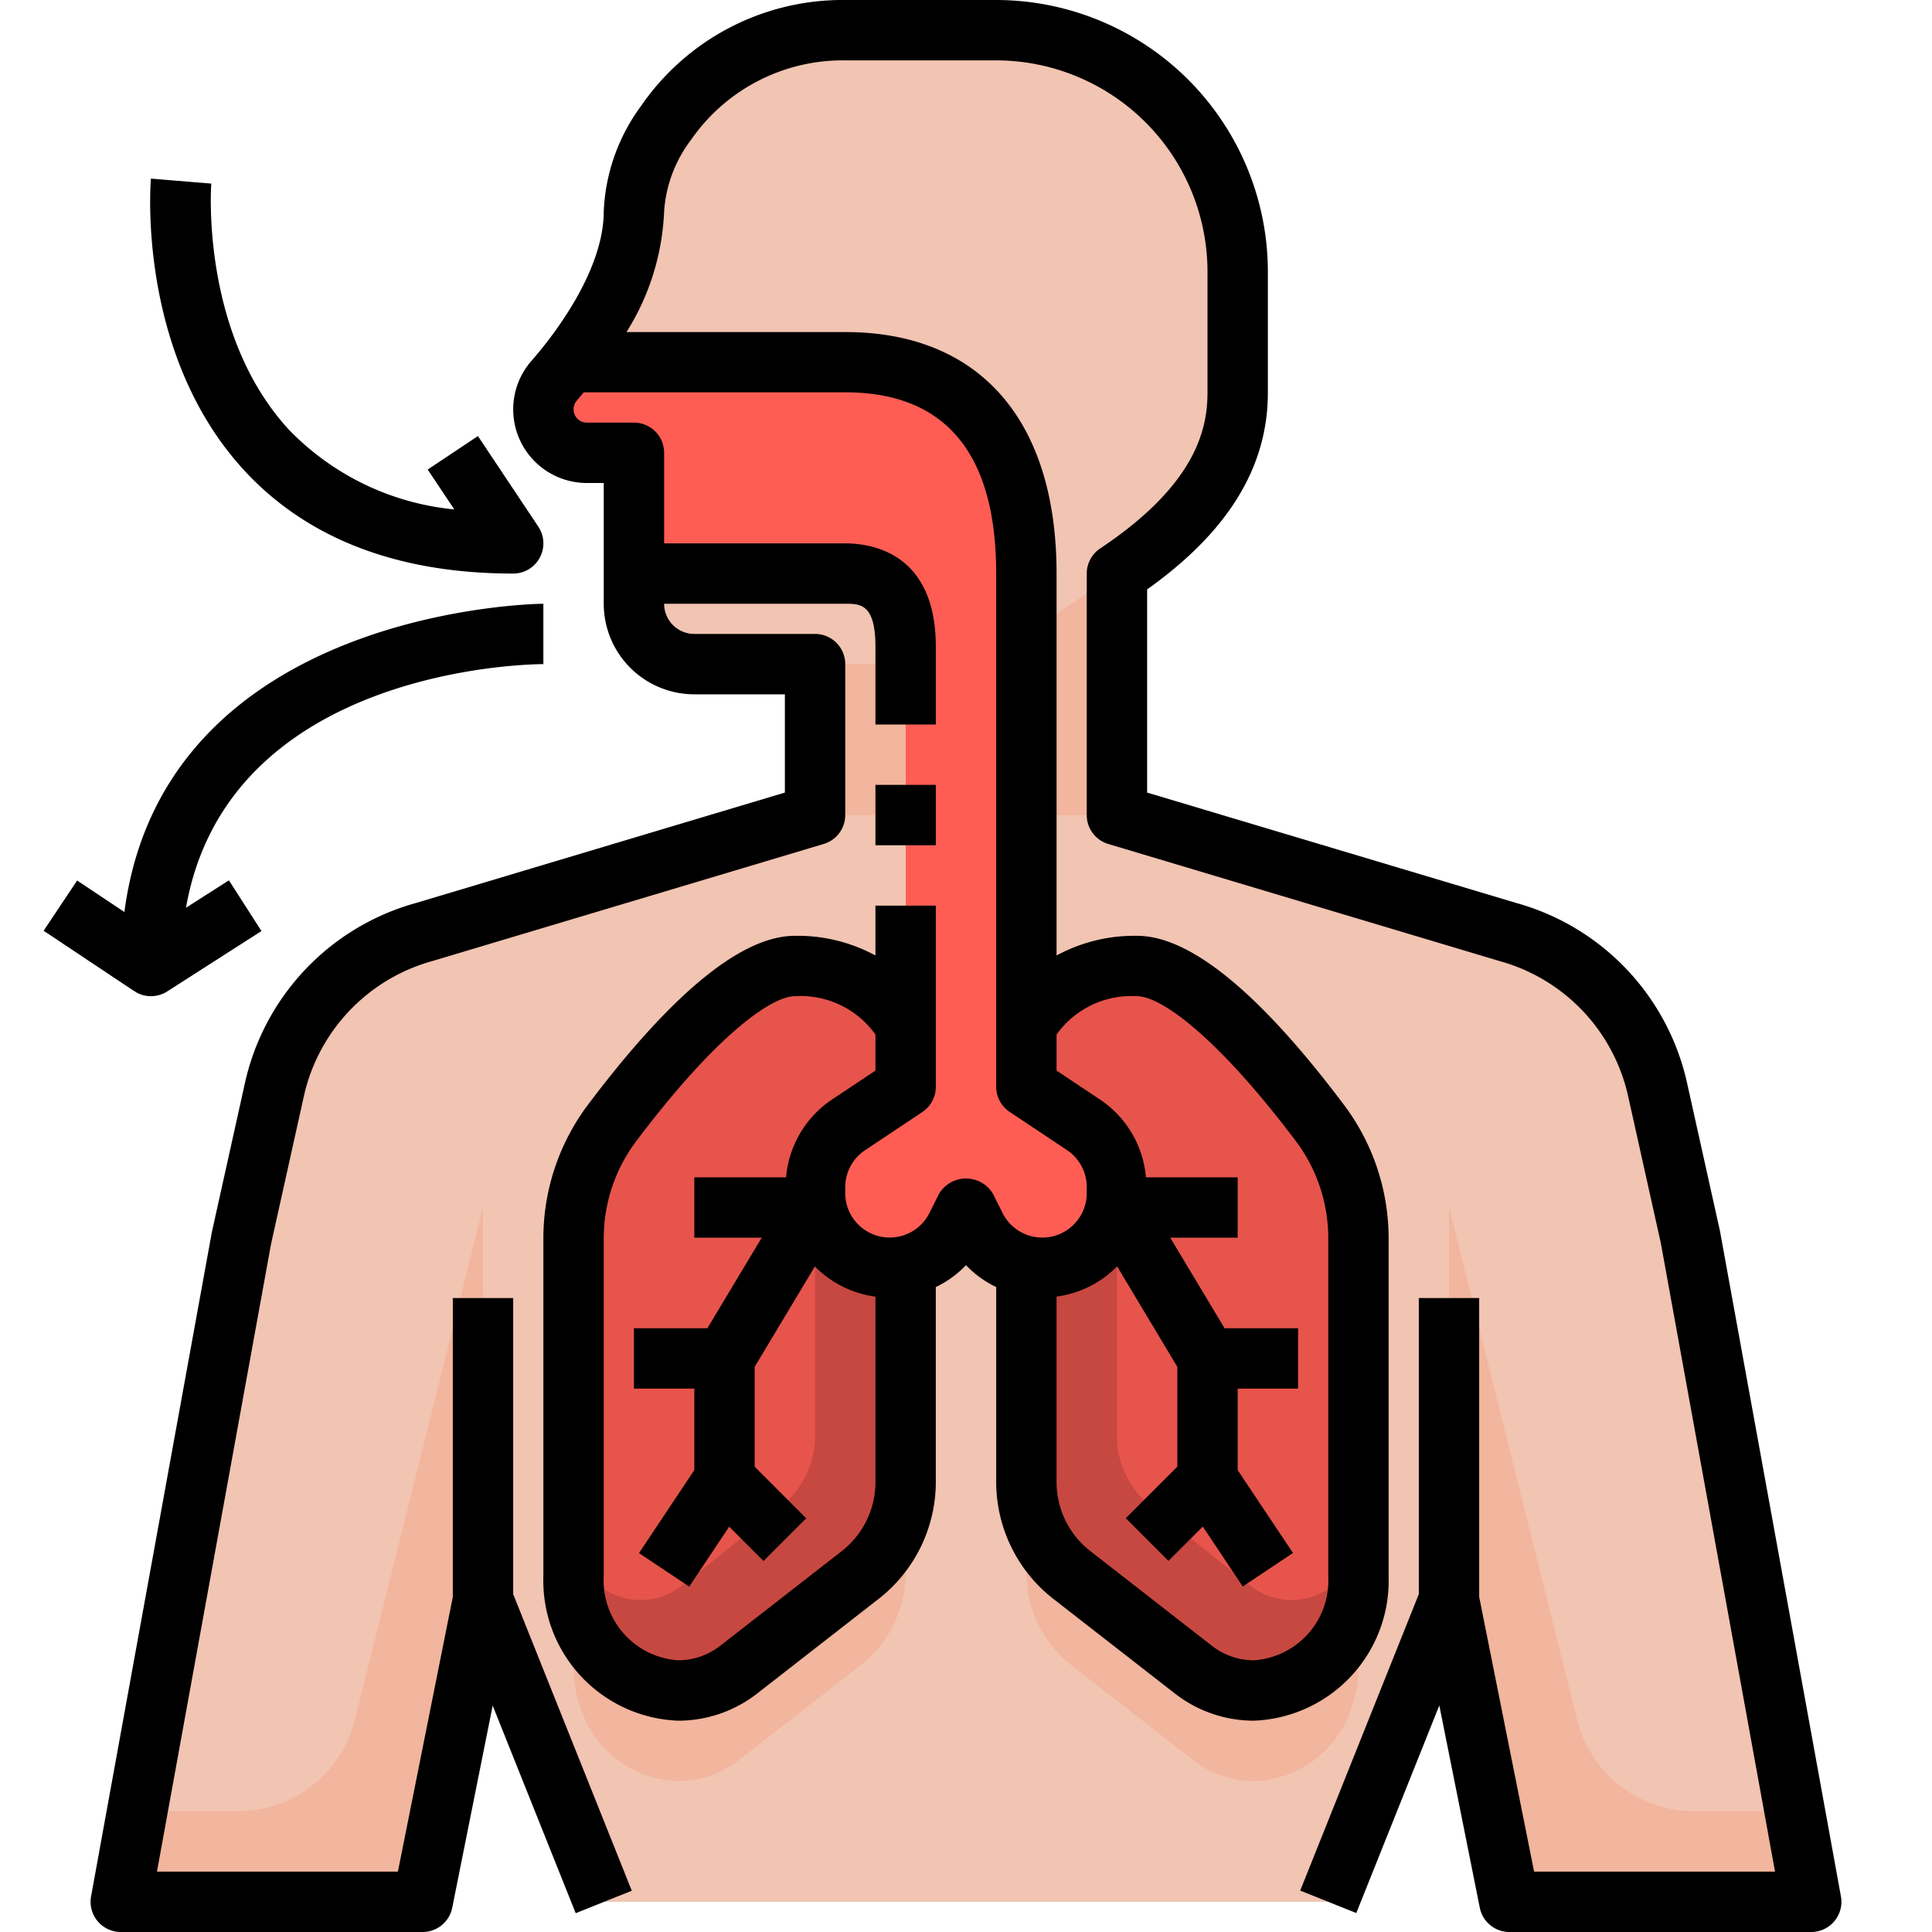 <?xml version="1.0"?>
<svg xmlns="http://www.w3.org/2000/svg" viewBox="0 0 64 64" width="512" height="512"><g id="_04-Breathe" data-name="04-Breathe"><path d="M19,12h9c5,0,6,4,6,7V36l1.9,1.27A2.451,2.451,0,0,1,37,39.32v.21A2.475,2.475,0,0,1,34.53,42a2.242,2.242,0,0,1-.52-.06,2.44,2.44,0,0,1-1.69-1.31L32,40l-.32.63a2.44,2.44,0,0,1-1.69,1.31,2.242,2.242,0,0,1-.52.06A2.458,2.458,0,0,1,27,39.53v-.21a2.451,2.451,0,0,1,1.1-2.05L30,36V21.42c0-1.48-.52-2.42-2-2.42H21V15H19.44a1.438,1.438,0,0,1-1.08-2.39c.15-.17.35-.4.56-.67Z" style="fill:#ff5d54"/><path d="M20.24,37.25C21.79,35.18,24.48,32,26.33,32A3.946,3.946,0,0,1,30,34v2l-1.9,1.27A2.451,2.451,0,0,0,27,39.32v.21A2.458,2.458,0,0,0,29.47,42a2.242,2.242,0,0,0,.52-.06L30,42v7.05a3.907,3.907,0,0,1-1.45,3.08l-4.06,3.16a3.292,3.292,0,0,1-2.02.71,3.491,3.491,0,0,1-3.2-2.32A4.131,4.131,0,0,1,19,52.21V41.05A6.311,6.311,0,0,1,20.24,37.25Z" style="fill:#e7544c"/><path d="M45,41.05V52.21a4.131,4.131,0,0,1-.27,1.47A3.491,3.491,0,0,1,41.53,56a3.292,3.292,0,0,1-2.02-.71l-4.06-3.16A3.907,3.907,0,0,1,34,49.05V42l.01-.06a2.242,2.242,0,0,0,.52.06A2.475,2.475,0,0,0,37,39.53v-.21a2.451,2.451,0,0,0-1.1-2.05L34,36V34a3.946,3.946,0,0,1,3.67-2c1.85,0,4.54,3.18,6.09,5.25A6.311,6.311,0,0,1,45,41.05Z" style="fill:#e7544c"/><path d="M56,41l-1.09-4.9a7,7,0,0,0-4.96-5.22L37,27V19c3-2,4-4,4-6V9a8,8,0,0,0-8-8H28a7.158,7.158,0,0,0-5.94,3.07A5.489,5.489,0,0,0,21,7a8.846,8.846,0,0,1-2.08,4.94L19,12h9c5,0,6,4,6,7V34a3.946,3.946,0,0,1,3.67-2c1.85,0,4.54,3.18,6.09,5.25A6.311,6.311,0,0,1,45,41.05V52.21a4.131,4.131,0,0,1-.27,1.47A3.491,3.491,0,0,1,41.53,56a3.292,3.292,0,0,1-2.02-.71l-4.06-3.16A3.907,3.907,0,0,1,34,49.05V42l.01-.06a2.44,2.44,0,0,1-1.69-1.31L32,40l-.32.63a2.44,2.44,0,0,1-1.69,1.31L30,42v7.05a3.907,3.907,0,0,1-1.45,3.08l-4.06,3.16a3.292,3.292,0,0,1-2.02.71,3.491,3.491,0,0,1-3.2-2.32A4.131,4.131,0,0,1,19,52.21V41.05a6.311,6.311,0,0,1,1.24-3.8C21.79,35.18,24.48,32,26.33,32A3.946,3.946,0,0,1,30,34V21.42c0-1.48-.52-2.42-2-2.42H21v1a2.006,2.006,0,0,0,2,2h4v5L14.05,30.88A7,7,0,0,0,9.09,36.1L8,41,4,63H14l2-10,.69,1.71L20,63H44l3.31-8.29L48,53l2,10H60Z" style="fill:#f2c4b2"/><path d="M28.55,52.13l-4.06,3.16a3.292,3.292,0,0,1-2.02.71,3.491,3.491,0,0,1-3.2-2.32A4.131,4.131,0,0,1,19,52.21v3a4.131,4.131,0,0,0,.27,1.47A3.491,3.491,0,0,0,22.47,59a3.292,3.292,0,0,0,2.02-.71l4.06-3.16A3.907,3.907,0,0,0,30,52.05v-3A3.907,3.907,0,0,1,28.55,52.13Z" style="fill:#f2b59d"/><path d="M41.53,56a3.292,3.292,0,0,1-2.02-.71l-4.06-3.16A3.907,3.907,0,0,1,34,49.05v3a3.907,3.907,0,0,0,1.45,3.08l4.06,3.16a3.292,3.292,0,0,0,2.02.71,3.491,3.491,0,0,0,3.2-2.32A4.131,4.131,0,0,0,45,55.21v-3a4.131,4.131,0,0,1-.27,1.47A3.491,3.491,0,0,1,41.53,56Z" style="fill:#f2b59d"/><path d="M25.874,49.9l-3.266,2.612A2.22,2.22,0,0,1,19,50.779V52.21a4.131,4.131,0,0,0,.27,1.47A3.491,3.491,0,0,0,22.47,56a3.292,3.292,0,0,0,2.02-.71l4.06-3.16A3.907,3.907,0,0,0,30,49.05V42l-.01-.06a2.242,2.242,0,0,1-.52.06A2.458,2.458,0,0,1,27,39.53v8.028A3,3,0,0,1,25.874,49.9Z" style="fill:#c74841"/><path d="M38.126,49.9l3.266,2.612A2.22,2.22,0,0,0,45,50.779V52.21a4.131,4.131,0,0,1-.27,1.47A3.491,3.491,0,0,1,41.53,56a3.292,3.292,0,0,1-2.02-.71l-4.06-3.16A3.907,3.907,0,0,1,34,49.05V42l.01-.06a2.242,2.242,0,0,0,.52.06A2.458,2.458,0,0,0,37,39.53v8.028A3,3,0,0,0,38.126,49.9Z" style="fill:#c74841"/><path d="M11.757,56.97A4,4,0,0,1,7.877,60H4.545L4,63H14l2-10V40Z" style="fill:#f2b59d"/><path d="M56.123,60a4,4,0,0,1-3.88-3.03L48,40V53l2,10H60l-.545-3Z" style="fill:#f2b59d"/><rect x="27" y="22" width="3" height="5" style="fill:#f2b59d"/><polygon points="37 19 34 21 34 27 37 27 37 19" style="fill:#f2b59d"/><path d="M56.977,40.783l-1.089-4.9a7.979,7.979,0,0,0-5.65-5.968L38,26.255v-6.73c2.69-1.916,4-4.055,4-6.525V9a9.01,9.01,0,0,0-9-9H28a8.108,8.108,0,0,0-6.767,3.514A6.321,6.321,0,0,0,20,7c0,2.066-1.828,4.308-2.389,4.947A2.439,2.439,0,0,0,19.438,16H20v4a3,3,0,0,0,3,3h3v3.255L13.781,29.912a7.986,7.986,0,0,0-5.669,5.973L7.017,40.821l-4,22A1,1,0,0,0,4,64H14a1,1,0,0,0,.98-.8l1.341-6.7,2.75,6.877,1.858-.744L17,52.808V43H15v9.9L13.181,62H5.2L8.977,41.217l1.088-4.9a6,6,0,0,1,4.271-4.485l12.951-3.875A1,1,0,0,0,28,27V22a1,1,0,0,0-1-1H23a1,1,0,0,1-1-1h6c.491,0,1,0,1,1.419V24h2V21.419C31,18.333,28.9,18,28,18H22V15a1,1,0,0,0-1-1H19.438A.439.439,0,0,1,19,13.562a.453.453,0,0,1,.114-.3c.07-.079.149-.177.224-.266H28c3.317,0,5,2.019,5,6V36a1,1,0,0,0,.445.832l1.9,1.266A1.471,1.471,0,0,1,36,39.323v.2a1.472,1.472,0,0,1-2.789.659l-.316-.634a1.042,1.042,0,0,0-1.79,0l-.316.633A1.472,1.472,0,0,1,28,39.528v-.2a1.471,1.471,0,0,1,.655-1.225l1.9-1.266A1,1,0,0,0,31,36V30H29v1.652A5.4,5.4,0,0,0,26.333,31c-1.762,0-4.082,1.9-6.9,5.655A7.371,7.371,0,0,0,18,41.049V52.213A4.642,4.642,0,0,0,22.471,57a4.256,4.256,0,0,0,2.632-.916l4.059-3.163A4.919,4.919,0,0,0,31,49.051V42.635a3.414,3.414,0,0,0,1-.724,3.414,3.414,0,0,0,1,.724v6.416a4.917,4.917,0,0,0,1.839,3.871L38.9,56.084A4.256,4.256,0,0,0,41.529,57,4.642,4.642,0,0,0,46,52.213V41.049a7.365,7.365,0,0,0-1.438-4.394C41.749,32.9,39.429,31,37.667,31A5.4,5.4,0,0,0,35,31.652V19c0-5.084-2.552-8-7-8H20.753A8.117,8.117,0,0,0,22,7a4.4,4.4,0,0,1,.892-2.368A6.111,6.111,0,0,1,28,2h5a7.008,7.008,0,0,1,7,7v4c0,1.2-.368,3.044-3.555,5.168A1,1,0,0,0,36,19v8a1,1,0,0,0,.713.958l12.971,3.881a5.99,5.99,0,0,1,4.251,4.479l1.082,4.861L58.8,62H50.819L49,52.9V43H47v9.808l-3.929,9.82,1.858.744,2.75-6.877,1.341,6.7A1,1,0,0,0,50,64H60a1,1,0,0,0,.983-1.179ZM27.933,51.344l-4.059,3.162a2.271,2.271,0,0,1-1.4.494A2.646,2.646,0,0,1,20,52.213V41.049a5.349,5.349,0,0,1,1.037-3.194C23.725,34.271,25.569,33,26.333,33A3.041,3.041,0,0,1,29,34.271v1.194l-1.454.969A3.448,3.448,0,0,0,26.04,39H23v2h2.233l-1.8,3H21v2h2v2.7l-1.832,2.748,1.664,1.11,1.323-1.985,1.138,1.137,1.414-1.414L25,48.586V45.277l1.994-3.324a3.453,3.453,0,0,0,2.006,1v6.1A2.906,2.906,0,0,1,27.933,51.344ZM37.667,33c.764,0,2.608,1.271,5.3,4.854A5.348,5.348,0,0,1,44,41.049V52.213A2.646,2.646,0,0,1,41.529,55a2.271,2.271,0,0,1-1.4-.494l-4.058-3.162A2.9,2.9,0,0,1,35,49.051v-6.1a3.453,3.453,0,0,0,2.006-1L39,45.277v3.309l-1.707,1.707,1.414,1.414,1.138-1.137,1.323,1.985,1.664-1.11L41,48.7V46h2V44H40.566l-1.8-3H41V39H37.96a3.448,3.448,0,0,0-1.506-2.566L35,35.465V34.271A3.043,3.043,0,0,1,37.667,33Z"/><rect x="29" y="26" width="2" height="2"/><path d="M17,19a1,1,0,0,0,.832-1.555l-2-3-1.664,1.11.881,1.32a8.78,8.78,0,0,1-5.478-2.641C6.637,11.056,6.993,6.131,7,6.082L5,5.917c-.021.236-.442,5.827,3.086,9.661C10.18,17.849,13.177,19,17,19Z"/><path d="M4.45,32.825a.7.7,0,0,0,.07.052,1,1,0,0,0,1.019-.035l3.122-2L7.583,29.162l-1.422.909C7.557,22.123,17.546,22,18,22V20c-.132,0-12.557.13-13.879,10.212L2.555,29.168l-1.11,1.664,3,2Z"/></g></svg>
